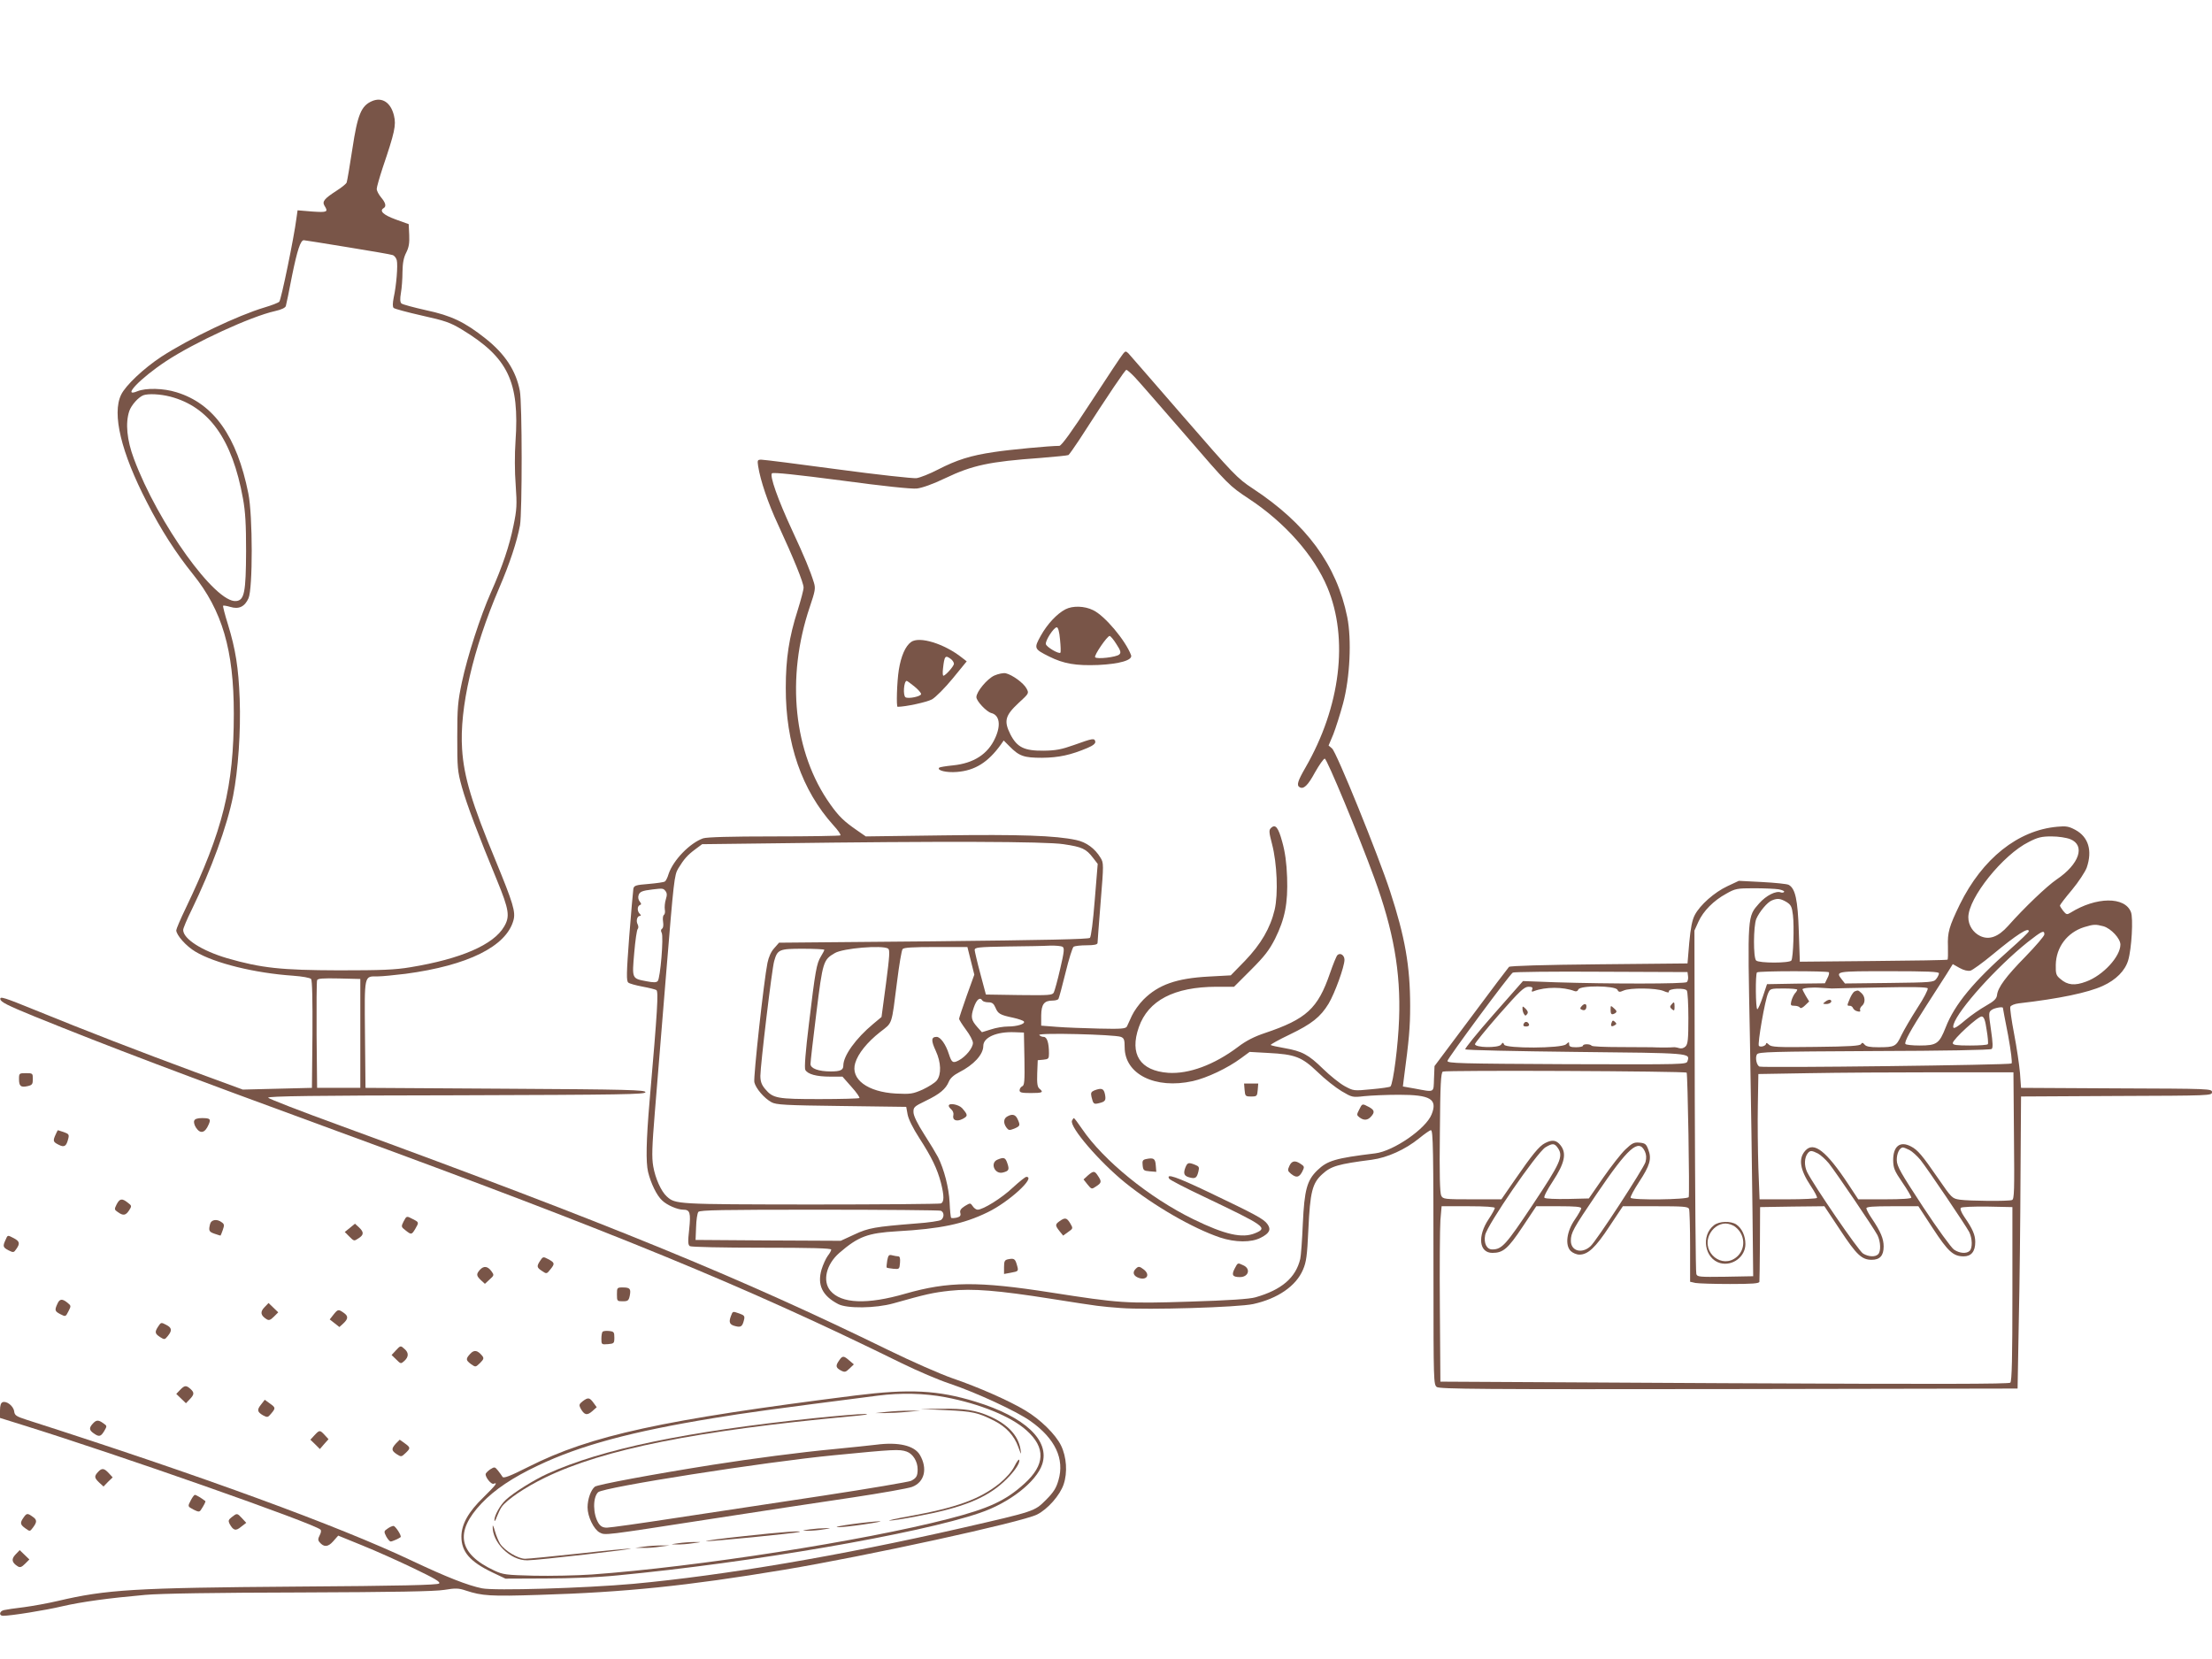 <?xml version="1.0" standalone="no"?>
<!DOCTYPE svg PUBLIC "-//W3C//DTD SVG 20010904//EN"
 "http://www.w3.org/TR/2001/REC-SVG-20010904/DTD/svg10.dtd">
<svg version="1.0" xmlns="http://www.w3.org/2000/svg"
 width="1280pt" height="960pt" viewBox="0 0 1280 960"
 preserveAspectRatio="xMidYMid meet">
<g transform="translate(0,960) scale(0.1,-0.1)"
fill="#795548" stroke="none">
<path d="M2153 9015 c-63 -27 -84 -78 -114 -277 -15 -99 -30 -186 -33 -194 -3
-8 -29 -29 -59 -48 -71 -46 -84 -62 -69 -87 23 -36 15 -39 -72 -33 l-84 7 -7
-49 c-13 -104 -88 -470 -99 -480 -6 -6 -44 -21 -85 -33 -157 -47 -433 -179
-597 -285 -103 -68 -207 -166 -233 -220 -54 -110 0 -334 149 -622 82 -161 168
-294 266 -416 170 -211 237 -439 237 -808 0 -421 -62 -674 -279 -1127 -30 -62
-54 -119 -54 -126 0 -28 58 -93 111 -124 112 -67 344 -124 564 -139 55 -4 99
-12 105 -19 7 -8 9 -123 8 -321 l-3 -309 -200 -5 -200 -5 -275 101 c-322 119
-635 240 -924 358 -184 75 -207 82 -204 64 2 -16 41 -36 198 -100 429 -174
849 -333 1750 -663 1625 -595 2364 -899 3269 -1344 90 -44 214 -97 275 -117
152 -51 391 -161 470 -218 142 -101 197 -218 161 -341 -13 -46 -28 -70 -73
-115 -66 -66 -64 -65 -487 -162 -706 -161 -1372 -274 -1900 -323 -279 -25
-805 -41 -876 -26 -83 17 -205 65 -404 159 -428 203 -1225 494 -2230 816 -62
20 -70 26 -73 49 -4 31 -44 62 -67 53 -10 -4 -15 -19 -15 -48 l0 -43 128 -40
c560 -174 1690 -571 1726 -606 6 -5 4 -18 -4 -33 -10 -20 -11 -28 -1 -40 25
-30 49 -29 79 5 l29 33 140 -57 c77 -31 211 -91 298 -133 121 -58 155 -78 146
-87 -9 -9 -221 -14 -829 -18 -933 -7 -1097 -17 -1377 -83 -55 -13 -143 -29
-195 -36 -52 -6 -105 -14 -117 -17 -27 -6 -31 -33 -5 -33 45 0 246 32 342 55
113 26 266 47 480 66 86 8 413 13 895 14 549 2 781 6 836 15 66 11 83 10 125
-4 94 -31 144 -34 422 -25 499 15 858 52 1417 145 480 80 1379 276 1466 320
62 31 133 112 154 175 23 68 17 158 -15 224 -31 64 -120 152 -208 204 -93 56
-270 134 -422 186 -69 24 -235 97 -370 163 -863 422 -1610 727 -3164 1296
-231 84 -422 158 -424 164 -3 9 269 13 1090 14 964 3 1093 5 1093 18 0 13 -99
16 -810 20 l-810 5 -3 310 c-3 350 -6 335 74 335 24 0 96 7 161 15 360 48 582
158 624 309 14 49 -2 100 -103 346 -137 330 -184 486 -194 645 -16 235 62 576
214 931 62 144 103 269 121 364 13 74 13 710 -1 779 -22 115 -85 212 -197 301
-122 97 -200 134 -346 165 -71 16 -135 33 -142 39 -8 8 -9 26 -3 61 5 28 9 82
9 122 1 53 7 83 22 112 15 30 19 54 17 101 l-3 63 -75 27 c-71 26 -96 49 -71
65 18 10 13 31 -14 63 -14 17 -25 38 -25 49 0 10 16 66 35 124 69 203 78 245
65 299 -18 77 -69 110 -127 85z m-144 -845 c135 -22 253 -42 263 -46 10 -3 21
-17 24 -30 7 -28 -2 -145 -18 -217 -6 -32 -7 -52 0 -59 5 -5 79 -25 163 -44
135 -30 164 -40 232 -81 267 -162 334 -301 310 -648 -5 -69 -5 -176 1 -250 8
-117 7 -142 -13 -238 -23 -114 -63 -234 -131 -387 -60 -135 -135 -367 -167
-517 -24 -114 -27 -149 -27 -318 0 -177 1 -197 27 -290 28 -100 94 -275 203
-539 70 -171 76 -209 41 -268 -61 -105 -250 -187 -542 -235 -89 -15 -167 -18
-415 -18 -333 1 -447 13 -645 70 -146 43 -255 112 -255 164 0 9 22 62 49 116
113 233 205 483 240 660 29 147 45 375 38 560 -7 184 -24 288 -68 432 -18 57
-30 105 -28 108 3 2 22 -1 42 -7 49 -15 83 1 105 50 25 56 25 478 -1 607 -66
330 -200 519 -415 585 -76 24 -178 26 -227 6 -93 -39 16 75 166 174 165 109
491 259 631 290 36 8 59 19 62 29 3 9 19 88 36 176 30 147 49 205 68 205 4 0
117 -18 251 -40z m-1024 -865 c225 -59 359 -247 421 -590 14 -76 18 -150 18
-305 -1 -237 -10 -283 -57 -288 -120 -14 -453 450 -592 823 -41 109 -50 207
-27 276 12 35 53 81 82 92 29 10 96 7 155 -8z m1100 -3685 l0 -315 -125 0
-125 0 -3 305 c-1 168 0 311 3 318 3 10 34 12 127 10 l123 -3 0 -315z"/>
<path d="M6499 7553 c-9 -10 -91 -134 -183 -275 -113 -174 -174 -258 -186
-258 -54 0 -290 -22 -379 -36 -135 -20 -214 -45 -323 -101 -48 -25 -104 -47
-125 -50 -21 -2 -226 20 -455 51 -229 31 -428 56 -442 56 -23 0 -24 -3 -19
-37 13 -83 57 -214 115 -338 90 -195 148 -337 148 -365 0 -14 -16 -73 -34
-131 -50 -156 -69 -280 -69 -449 -1 -322 93 -593 276 -796 26 -28 44 -54 40
-58 -3 -3 -176 -6 -383 -6 -257 0 -388 -4 -411 -11 -77 -27 -173 -126 -200
-206 -6 -21 -16 -41 -22 -44 -5 -4 -47 -10 -93 -14 -75 -6 -85 -9 -89 -28 -2
-12 -13 -137 -24 -277 -16 -214 -17 -257 -5 -266 7 -6 44 -16 81 -23 38 -7 74
-16 81 -20 13 -8 7 -111 -39 -641 -20 -233 -22 -354 -9 -411 16 -66 50 -137
82 -166 28 -27 89 -53 121 -53 40 0 45 -17 35 -114 -8 -71 -7 -90 4 -97 7 -5
194 -9 416 -9 284 0 402 -3 402 -11 0 -6 -9 -22 -20 -36 -11 -15 -27 -50 -36
-79 -26 -89 4 -152 96 -200 50 -27 217 -25 320 4 188 53 227 62 327 73 131 14
278 2 588 -47 292 -46 275 -43 400 -53 154 -12 682 4 767 23 141 31 248 104
288 199 19 44 24 79 31 232 10 218 23 269 81 321 50 46 91 58 286 83 90 12
194 59 274 124 32 26 62 47 68 47 13 0 15 -104 15 -853 0 -601 1 -619 19 -633
17 -12 257 -14 1690 -12 l1671 3 7 390 c5 215 9 595 10 845 l3 455 553 3 c543
2 552 2 552 22 0 20 -9 20 -552 22 l-553 3 -6 85 c-4 47 -19 149 -34 227 -15
78 -25 149 -22 157 3 8 24 17 49 20 235 27 401 62 486 101 77 35 129 88 147
148 20 67 30 244 16 279 -35 91 -201 89 -349 -3 -21 -13 -25 -12 -43 10 -10
13 -19 27 -19 31 0 4 31 45 70 91 38 46 76 104 85 128 34 99 10 178 -66 219
-37 20 -54 23 -104 18 -228 -20 -434 -185 -564 -449 -63 -130 -72 -163 -69
-244 1 -40 0 -74 -2 -76 -3 -3 -196 -6 -430 -8 l-425 -4 -6 175 c-6 184 -20
249 -59 270 -10 5 -78 12 -153 16 l-135 7 -66 -31 c-75 -35 -158 -108 -189
-167 -15 -29 -24 -73 -32 -160 l-10 -120 -512 -5 c-322 -3 -515 -9 -521 -15
-5 -5 -105 -137 -220 -292 l-211 -282 -3 -73 c-3 -83 6 -79 -112 -57 l-68 12
5 41 c31 233 37 300 37 426 0 230 -30 399 -116 662 -67 206 -311 808 -336 827
l-20 17 27 64 c14 36 40 117 57 180 40 150 50 369 24 499 -61 302 -237 541
-548 745 -88 58 -109 80 -399 414 -168 194 -312 359 -320 368 -14 13 -17 13
-30 -3z m67 -135 c23 -24 154 -175 293 -335 251 -291 253 -293 369 -370 209
-138 376 -328 453 -512 124 -297 76 -691 -127 -1043 -45 -78 -52 -102 -34
-113 23 -14 48 9 89 85 25 44 50 80 57 80 12 0 196 -442 286 -689 111 -303
154 -544 144 -816 -5 -151 -34 -376 -50 -392 -3 -4 -53 -11 -109 -16 -104 -10
-104 -10 -156 18 -29 16 -85 61 -125 100 -85 83 -121 102 -223 120 -41 7 -77
15 -80 18 -2 3 46 30 109 60 129 62 179 102 226 179 36 60 92 215 92 254 0 27
-25 43 -41 27 -6 -6 -25 -53 -43 -105 -70 -204 -136 -265 -377 -346 -60 -20
-108 -44 -155 -80 -138 -104 -285 -158 -404 -150 -163 12 -225 108 -170 264
54 155 204 233 448 234 l103 0 98 98 c79 79 105 113 139 179 58 117 75 206 70
356 -3 85 -12 148 -28 205 -23 85 -40 106 -66 80 -12 -12 -11 -24 7 -93 29
-112 36 -288 15 -379 -25 -106 -79 -199 -172 -296 l-82 -84 -128 -7 c-186 -10
-291 -47 -377 -133 -25 -25 -55 -67 -67 -93 -12 -27 -25 -55 -29 -63 -7 -13
-34 -15 -162 -12 -85 2 -194 6 -244 10 l-90 7 0 59 c1 65 17 86 66 86 15 0 31
4 34 10 3 5 22 74 41 152 19 78 40 146 47 150 7 4 40 8 75 8 42 0 62 4 63 13
0 6 8 113 18 237 18 220 18 226 -1 257 -32 53 -82 90 -140 102 -119 26 -327
33 -770 27 l-448 -6 -52 36 c-74 51 -104 80 -153 149 -213 298 -258 732 -119
1143 31 92 34 107 24 140 -22 71 -54 148 -126 303 -84 181 -131 316 -117 330
7 7 146 -8 399 -41 243 -33 408 -50 439 -47 32 4 92 25 165 60 157 75 256 96
550 117 85 7 158 14 163 17 4 3 32 42 61 86 180 279 267 407 274 407 4 0 26
-19 48 -42z m5414 -2674 c89 -36 52 -145 -79 -233 -57 -39 -186 -162 -281
-269 -57 -64 -110 -83 -162 -58 -41 20 -68 62 -68 108 0 112 200 362 350 436
52 27 75 32 131 32 40 0 86 -7 109 -16z m-5826 -29 c109 -16 131 -27 171 -79
l27 -35 -17 -208 c-10 -127 -21 -212 -28 -220 -9 -8 -253 -13 -905 -20 l-894
-8 -28 -32 c-18 -19 -32 -51 -39 -85 -21 -104 -82 -661 -76 -690 8 -36 57 -93
99 -116 27 -15 78 -18 406 -22 l374 -5 8 -44 c5 -27 30 -78 68 -137 71 -110
103 -176 125 -259 19 -76 19 -111 -1 -119 -9 -3 -347 -6 -752 -6 -778 1 -784
1 -834 47 -32 29 -66 104 -78 174 -9 52 -7 112 9 309 11 135 41 499 66 810 44
538 47 567 70 605 33 54 53 77 99 111 l39 29 416 5 c969 13 1571 11 1675 -5z
m-2304 -270 c10 -12 11 -24 3 -49 -6 -19 -8 -45 -6 -59 3 -14 0 -28 -5 -31 -6
-4 -8 -21 -5 -40 3 -20 1 -36 -6 -40 -7 -5 -8 -13 -2 -24 12 -23 -8 -263 -23
-279 -8 -9 -25 -9 -66 -1 -84 16 -83 14 -70 164 6 71 15 133 20 138 5 5 5 16
0 27 -11 20 -3 49 13 49 7 0 7 4 -1 12 -16 16 -15 45 1 51 9 3 9 7 -1 20 -8 9
-11 25 -7 36 6 21 21 27 80 34 58 7 63 7 75 -8z m6442 9 c21 -4 35 -10 32 -15
-2 -4 -11 -6 -19 -3 -28 11 -85 -18 -125 -63 -69 -79 -68 -61 -54 -773 6 -349
13 -804 15 -1010 l4 -375 -162 -3 c-150 -2 -162 -1 -167 16 -4 10 -7 462 -9
1003 l-2 984 23 51 c28 62 88 123 162 163 51 29 62 31 160 31 58 0 122 -3 142
-6z m45 -73 c27 -17 32 -27 38 -76 8 -64 2 -246 -9 -263 -10 -16 -188 -16
-204 0 -17 17 -16 199 1 241 18 41 64 97 91 107 32 13 48 11 83 -9z m1835
-141 c44 -13 98 -71 98 -106 0 -69 -100 -178 -198 -214 -66 -25 -108 -21 -149
15 -25 20 -28 30 -27 82 2 102 66 187 164 218 56 17 66 17 112 5z m-432 -29
c0 -5 -49 -52 -109 -105 -210 -185 -321 -319 -372 -451 -37 -94 -52 -105 -150
-105 -43 0 -80 4 -83 9 -8 12 31 82 123 225 43 67 94 147 115 179 l36 58 39
-22 c25 -14 48 -19 63 -16 13 4 70 45 128 93 140 116 210 161 210 135z m90
-18 c0 -9 -49 -66 -108 -127 -115 -117 -162 -181 -166 -225 -3 -20 -16 -34
-64 -61 -34 -19 -87 -56 -118 -82 -62 -53 -79 -59 -69 -25 26 84 248 331 428
475 83 65 97 72 97 45z m-5681 -72 c11 -7 9 -29 -14 -127 -15 -66 -32 -127
-37 -137 -8 -16 -26 -17 -201 -15 l-192 3 -32 120 c-18 66 -32 128 -33 137 0
16 17 18 188 21 103 1 214 3 247 5 33 1 66 -2 74 -7z m-1010 -10 c11 -7 9 -41
-12 -202 l-26 -194 -48 -40 c-101 -84 -173 -184 -173 -241 0 -26 -17 -34 -73
-34 -70 0 -117 17 -117 43 0 12 15 145 34 296 37 298 40 307 107 346 47 28
274 47 308 26z m479 -71 l20 -80 -44 -122 c-24 -68 -44 -128 -44 -133 0 -6 18
-34 40 -64 22 -29 40 -63 40 -76 0 -29 -42 -80 -82 -101 -34 -18 -41 -13 -57
36 -18 57 -49 100 -71 100 -32 0 -33 -21 -5 -81 31 -67 33 -136 6 -171 -11
-14 -48 -37 -82 -53 -57 -25 -70 -27 -154 -23 -165 9 -265 83 -236 177 16 54
69 120 144 179 73 57 65 33 98 292 12 96 26 181 32 188 7 9 58 12 192 12 l183
0 20 -80z m-848 64 c0 -4 -9 -21 -20 -39 -25 -41 -32 -81 -69 -389 -20 -163
-27 -255 -21 -267 14 -25 64 -39 144 -39 l71 0 52 -59 c29 -32 49 -61 46 -65
-4 -3 -107 -6 -230 -6 -247 0 -270 4 -316 59 -20 24 -27 43 -27 76 0 59 67
622 80 664 19 67 29 71 167 71 67 0 123 -3 123 -6z m4998 -153 c2 -13 -1 -28
-7 -34 -11 -11 -445 -11 -762 -1 l-186 7 -171 -194 c-94 -107 -167 -197 -163
-201 4 -5 291 -11 639 -15 670 -7 662 -6 647 -53 -6 -20 -8 -20 -698 -18 -625
3 -692 5 -691 19 1 15 357 497 378 511 6 4 236 7 511 5 l500 -2 3 -24z m815
23 c3 -4 0 -19 -9 -35 l-14 -29 -168 -2 -167 -3 -24 -72 c-13 -40 -28 -73 -32
-73 -10 0 -12 203 -2 213 8 9 407 9 416 1z m637 -6 c0 -7 -7 -22 -16 -33 -14
-19 -28 -20 -271 -23 l-257 -3 -18 23 c-37 48 -38 48 272 48 226 0 290 -3 290
-12z m-2354 -94 c-5 -12 -2 -15 11 -9 66 25 169 25 234 0 10 -4 19 0 22 9 10
25 212 23 226 -1 8 -15 13 -15 36 -5 37 17 188 15 230 -2 25 -11 34 -11 32 -3
-3 17 94 22 104 5 5 -7 9 -79 9 -160 0 -123 -3 -149 -16 -163 -11 -11 -25 -14
-38 -10 -12 4 -27 6 -33 5 -14 -2 -89 -2 -125 0 -13 0 -95 1 -183 1 -88 0
-162 3 -165 8 -8 11 -50 11 -50 0 0 -5 -18 -9 -40 -9 -31 0 -40 4 -40 17 0 15
-1 15 -18 0 -27 -24 -349 -25 -358 -2 -6 14 -8 14 -18 0 -15 -20 -151 -18
-151 3 0 6 63 84 140 172 119 135 144 159 169 160 22 0 27 -4 22 -16z m1734 6
c8 1 135 3 281 6 189 4 269 2 274 -5 3 -7 -23 -58 -60 -114 -36 -56 -78 -128
-93 -159 -30 -64 -38 -68 -133 -68 -48 0 -70 4 -79 15 -11 13 -15 13 -21 3 -6
-10 -67 -14 -262 -16 -224 -3 -257 -1 -271 13 -9 9 -16 12 -16 7 0 -14 -32
-24 -42 -14 -9 9 35 267 54 306 11 25 15 26 90 26 43 0 78 -3 78 -7 0 -3 -6
-14 -14 -22 -7 -9 -16 -28 -20 -43 -6 -25 -4 -28 18 -28 14 0 28 -5 31 -10 4
-7 16 -2 30 12 l24 23 -20 33 c-10 18 -19 35 -19 37 0 8 57 13 105 9 28 -2 57
-4 65 -4z m-4915 -70 c3 -5 19 -10 34 -10 22 0 31 -7 41 -30 15 -36 26 -43
102 -59 32 -7 60 -17 63 -22 9 -14 -40 -29 -92 -29 -26 0 -70 -7 -99 -17 l-52
-16 -26 29 c-36 41 -40 58 -21 114 16 47 36 63 50 40z m5905 -42 c0 -2 13 -73
30 -158 17 -94 25 -159 20 -164 -9 -9 -1430 -26 -1458 -18 -17 6 -27 52 -15
71 9 14 79 16 678 19 402 1 673 6 680 12 8 7 7 35 -4 111 -14 97 -14 102 4
115 16 12 65 20 65 12z m-94 -128 c7 -41 10 -78 7 -82 -2 -5 -49 -8 -104 -8
-77 0 -99 3 -99 14 0 21 149 158 168 154 13 -2 20 -22 28 -78z m-5568 -168 c2
-129 0 -153 -13 -158 -8 -4 -15 -14 -15 -23 0 -13 11 -16 65 -16 67 0 76 4 50
25 -12 10 -15 30 -13 89 l3 76 33 3 c29 3 32 6 32 36 0 61 -11 96 -31 96 -10
0 -21 5 -25 11 -8 14 435 3 472 -11 18 -7 22 -16 22 -60 0 -156 177 -244 394
-196 81 18 202 75 280 133 l49 36 107 -6 c157 -8 195 -23 286 -110 42 -41 104
-90 139 -111 61 -36 63 -37 132 -29 39 4 129 8 200 8 183 0 225 -25 189 -114
-33 -83 -220 -212 -326 -225 -231 -28 -277 -42 -335 -98 -60 -58 -75 -113 -84
-308 -4 -96 -11 -189 -15 -205 -26 -109 -108 -179 -259 -222 -34 -10 -154 -18
-380 -25 -374 -12 -406 -9 -805 53 -421 66 -593 64 -841 -7 -221 -64 -371 -58
-434 17 -47 56 -24 153 52 219 110 95 164 115 333 125 251 14 386 42 525 110
123 59 282 205 224 205 -6 0 -41 -28 -78 -62 -63 -60 -172 -128 -204 -128 -8
0 -21 9 -28 20 -14 20 -14 20 -46 1 -23 -15 -30 -25 -26 -40 4 -15 -1 -22 -21
-27 -15 -3 -29 -4 -32 -1 -3 3 -7 43 -9 89 -4 85 -32 192 -67 262 -11 21 -47
81 -80 132 -39 61 -61 106 -62 127 -1 30 3 34 71 67 81 39 116 68 134 112 8
19 28 37 59 53 85 43 140 103 140 153 0 49 77 83 180 79 l55 -2 3 -153z m3832
-79 c6 -6 18 -703 12 -720 -5 -15 -327 -19 -336 -4 -3 5 19 46 49 92 62 94 74
133 53 187 -12 32 -18 37 -51 40 -32 3 -43 -3 -82 -40 -25 -24 -82 -97 -128
-163 l-83 -120 -123 -3 c-69 -1 -128 1 -134 7 -5 5 14 43 49 96 68 104 81 161
44 208 -24 30 -48 34 -90 12 -34 -18 -72 -64 -174 -212 l-78 -113 -168 0
c-161 0 -170 1 -180 21 -8 14 -11 125 -8 365 2 281 6 346 17 353 14 9 1401 3
1411 -6z m1894 -365 c3 -317 2 -367 -11 -372 -20 -8 -247 -6 -303 2 -44 7 -46
9 -126 125 -91 132 -117 163 -156 183 -63 33 -103 2 -103 -80 1 -45 7 -61 53
-128 29 -42 52 -82 52 -88 0 -6 -53 -10 -153 -10 l-154 0 -58 88 c-127 192
-199 248 -248 194 -42 -46 -32 -110 32 -206 22 -33 38 -63 35 -68 -3 -4 -79
-8 -169 -8 l-163 0 -7 183 c-3 100 -5 263 -3 362 l3 180 295 5 c162 3 494 5
738 5 l443 0 3 -367z m-2638 -73 c31 -47 14 -85 -148 -328 -154 -231 -177
-257 -233 -257 -32 0 -50 36 -41 83 11 58 299 477 349 508 42 25 53 24 73 -6z
m502 -17 c9 -20 10 -37 4 -62 -10 -36 -286 -460 -319 -488 -50 -45 -113 -27
-113 32 0 46 12 69 150 272 182 268 242 321 278 246z m1532 7 c15 -8 44 -34
63 -57 42 -53 260 -376 282 -417 18 -36 20 -92 3 -109 -18 -18 -59 -15 -91 7
-15 10 -96 121 -179 247 -130 198 -151 235 -152 270 -1 39 16 74 36 74 5 0 22
-7 38 -15z m-530 -20 c15 -8 44 -34 63 -57 44 -56 259 -373 281 -415 19 -38
21 -94 4 -111 -17 -17 -55 -15 -87 4 -26 15 -287 397 -324 472 -18 38 -16 84
4 109 14 17 23 16 59 -2z m-1870 -315 c0 -6 -16 -35 -36 -65 -66 -99 -55 -195
22 -195 62 0 90 24 174 150 l80 120 130 0 c93 0 130 -3 130 -12 0 -6 -17 -36
-37 -65 -47 -68 -58 -148 -24 -182 11 -11 34 -21 50 -21 50 0 93 40 174 163
l78 117 188 0 c163 0 190 -2 195 -16 3 -9 6 -107 6 -219 l0 -202 31 -7 c17 -3
107 -6 200 -6 128 0 169 3 170 13 1 6 2 107 3 222 l1 210 186 3 186 2 91 -137
c95 -144 125 -173 183 -173 47 0 69 24 69 77 0 45 -17 86 -69 163 -17 25 -31
51 -31 58 0 9 37 12 150 12 l151 0 83 -127 c89 -136 119 -163 179 -163 44 0
67 28 67 83 0 41 -15 76 -63 145 -18 27 -26 47 -20 53 5 5 73 8 154 7 l144 -3
0 -502 c0 -367 -3 -505 -12 -514 -8 -8 -414 -9 -1655 -3 l-1643 9 -3 425 c-2
234 0 462 3 508 l7 82 154 0 c98 0 154 -4 154 -10z m-3206 -16 c20 -8 21 -38
2 -53 -7 -6 -73 -16 -147 -21 -236 -19 -273 -25 -356 -64 l-78 -36 -420 2
-420 3 3 74 c1 41 7 80 13 88 9 11 139 13 699 13 379 0 695 -3 704 -6z"/>
<path d="M6165 6074 c-48 -25 -104 -84 -142 -152 -41 -74 -40 -77 48 -121 84
-42 155 -54 284 -49 124 6 201 28 190 57 -32 85 -152 228 -219 260 -50 25
-119 27 -161 5z m-31 -175 c4 -39 5 -73 2 -76 -9 -9 -81 33 -84 50 -4 20 46
97 63 97 8 0 15 -25 19 -71z m326 -26 c25 -38 28 -50 17 -60 -16 -16 -132 -29
-140 -16 -7 11 70 123 84 123 5 0 23 -21 39 -47z"/>
<path d="M5272 5885 c-33 -24 -58 -81 -71 -162 -11 -70 -15 -213 -7 -213 46 0
170 27 199 43 21 12 75 66 120 121 l81 99 -27 21 c-102 81 -247 126 -295 91z
m231 -99 c9 -7 17 -19 17 -27 0 -14 -49 -69 -61 -69 -4 0 -5 19 -2 43 8 72 13
78 46 53z m-212 -158 c21 -17 39 -37 39 -44 0 -14 -73 -29 -90 -19 -16 10 -10
95 7 95 2 0 22 -14 44 -32z"/>
<path d="M5754 5691 c-42 -19 -104 -94 -104 -125 0 -23 59 -85 86 -92 48 -12
57 -70 23 -144 -42 -94 -125 -147 -245 -159 -40 -4 -76 -10 -79 -13 -16 -16
42 -30 102 -25 105 8 181 56 255 159 l16 23 33 -33 c57 -58 84 -67 189 -67 97
1 166 16 263 57 33 14 47 26 45 37 -5 21 -14 19 -123 -20 -73 -26 -106 -32
-175 -33 -113 -1 -154 19 -193 94 -39 78 -31 109 47 182 61 56 61 56 46 84
-17 32 -82 79 -120 88 -14 3 -43 -3 -66 -13z"/>
<path d="M9918 2510 c-77 -60 -54 -194 36 -219 72 -19 146 37 146 110 0 47
-20 91 -52 113 -32 22 -100 20 -130 -4z m124 -10 c58 -45 61 -129 7 -174 -83
-70 -201 23 -159 125 17 41 56 69 95 69 18 0 44 -9 57 -20z"/>
<path d="M9671 3786 c-9 -10 -8 -16 4 -26 13 -11 15 -8 15 14 0 30 -3 32 -19
12z"/>
<path d="M9151 3776 c-9 -10 -8 -15 3 -19 16 -7 26 1 26 20 0 17 -14 17 -29
-1z"/>
<path d="M8810 3763 c0 -10 4 -24 9 -31 6 -11 10 -11 18 0 7 9 4 18 -9 31 -17
16 -18 16 -18 0z"/>
<path d="M9320 3757 c0 -28 6 -32 28 -19 9 7 8 13 -8 27 -20 18 -20 18 -20 -8z"/>
<path d="M9326 3683 c-8 -21 -1 -27 17 -16 12 6 13 10 2 20 -10 10 -15 9 -19
-4z"/>
<path d="M8817 3675 c-5 -10 0 -15 14 -15 12 0 19 5 17 12 -6 18 -25 20 -31 3z"/>
<path d="M10732 3863 c-7 -3 -19 -21 -27 -40 -18 -43 -18 -43 -1 -43 8 0 16
-6 19 -14 3 -7 14 -16 25 -18 14 -4 19 -2 16 7 -3 6 2 18 11 25 20 17 19 53
-3 73 -20 18 -20 18 -40 10z"/>
<path d="M10564 3805 c-18 -14 -18 -14 3 -15 23 0 39 15 25 24 -5 3 -18 -1
-28 -9z"/>
<path d="M7202 3293 c3 -36 5 -38 38 -38 33 0 35 2 38 38 l3 37 -41 0 -41 0 3
-37z"/>
<path d="M6332 3290 c-18 -8 -21 -14 -16 -37 10 -41 13 -44 42 -37 38 9 43 16
36 52 -7 34 -20 38 -62 22z"/>
<path d="M5490 3201 c0 -5 7 -14 16 -22 8 -7 13 -21 11 -30 -8 -31 17 -42 53
-24 32 17 32 23 -3 63 -20 21 -77 32 -77 13z"/>
<path d="M7865 3179 c-15 -29 -15 -32 2 -45 25 -19 47 -17 66 4 24 26 21 39
-13 57 -38 20 -37 20 -55 -16z"/>
<path d="M5828 3139 c-21 -12 -23 -38 -4 -64 12 -16 17 -17 45 -6 35 15 36 19
19 56 -12 26 -31 31 -60 14z"/>
<path d="M6203 3115 c-14 -37 158 -237 307 -358 167 -135 393 -265 550 -318
88 -29 181 -30 236 -1 51 26 61 48 37 80 -22 29 -66 53 -338 183 -189 90 -250
111 -229 78 4 -7 95 -54 203 -105 354 -169 369 -179 294 -210 -74 -31 -174 -9
-358 81 -254 124 -519 339 -644 523 -23 34 -44 62 -47 62 -2 0 -7 -7 -11 -15z"/>
<path d="M5773 2890 c-46 -18 -18 -87 30 -75 35 9 39 16 26 54 -11 33 -20 36
-56 21z"/>
<path d="M6632 2893 c-19 -4 -23 -10 -20 -36 3 -29 6 -32 41 -35 l38 -3 -3 38
c-3 39 -12 45 -56 36z"/>
<path d="M7461 2853 c-11 -24 -10 -29 9 -45 31 -25 47 -22 65 11 14 28 14 31
-7 45 -33 23 -53 20 -67 -11z"/>
<path d="M6859 2843 c-13 -35 -7 -49 27 -57 31 -8 40 -2 49 36 6 24 3 29 -20
38 -38 15 -44 13 -56 -17z"/>
<path d="M6295 2798 l-25 -23 23 -29 c23 -28 24 -29 50 -11 31 20 33 27 11 60
-20 31 -26 31 -59 3z"/>
<path d="M6132 2534 c-27 -19 -27 -25 -1 -58 l21 -26 29 21 c29 20 29 21 12
50 -20 33 -30 35 -61 13z"/>
<path d="M5134 2306 c-3 -21 -5 -39 -3 -41 2 -2 20 -5 39 -7 34 -3 35 -2 38
35 2 25 -1 37 -10 37 -7 0 -23 3 -35 6 -19 5 -23 1 -29 -30z"/>
<path d="M5833 2313 c-19 -4 -23 -11 -23 -45 l0 -40 38 7 c47 9 47 8 36 47
-10 34 -16 38 -51 31z"/>
<path d="M7145 2260 c-20 -38 -13 -50 30 -50 50 0 64 48 20 68 -34 16 -32 16
-50 -18z"/>
<path d="M6572 2258 c-18 -18 -15 -36 7 -48 49 -25 82 8 42 42 -27 21 -33 22
-49 6z"/>
<path d="M110 3356 c0 -41 10 -50 50 -41 26 6 30 11 30 41 0 33 -1 34 -40 34
-39 0 -40 -1 -40 -34z"/>
<path d="M1124 3115 c-4 -8 1 -26 10 -40 25 -38 52 -32 73 17 15 33 9 38 -39
38 -25 0 -41 -5 -44 -15z"/>
<path d="M322 3035 c-17 -37 -15 -43 17 -59 33 -17 45 -10 56 35 6 23 3 28
-26 38 -17 6 -33 11 -34 11 -1 0 -7 -11 -13 -25z"/>
<path d="M675 2631 c-14 -28 -14 -31 7 -45 31 -22 45 -20 65 10 16 25 16 27
-8 45 -33 26 -46 24 -64 -10z"/>
<path d="M2335 2531 c-14 -28 -14 -31 11 -50 34 -27 36 -27 57 8 22 38 22 38
-13 56 -38 20 -37 20 -55 -14z"/>
<path d="M1216 2518 c-10 -39 -7 -46 25 -57 18 -6 33 -11 35 -11 1 0 7 15 13
32 10 28 9 35 -6 45 -27 21 -60 16 -67 -9z"/>
<path d="M2025 2495 l-30 -24 27 -27 c26 -26 27 -27 52 -10 32 20 33 36 3 64
l-23 21 -29 -24z"/>
<path d="M32 2425 c-17 -37 -15 -43 17 -60 28 -14 31 -14 45 7 23 32 20 45
-14 63 -37 19 -35 20 -48 -10z"/>
<path d="M3126 2305 c-22 -33 -20 -40 11 -60 26 -18 27 -17 49 11 26 32 24 38
-16 59 -26 14 -29 13 -44 -10z"/>
<path d="M2777 2252 c-22 -25 -21 -34 6 -60 l23 -21 27 25 c27 24 27 26 10 49
-22 29 -44 31 -66 7z"/>
<path d="M3570 2110 c0 -39 1 -40 34 -40 29 0 34 4 40 31 8 41 2 49 -40 49
-33 0 -34 -1 -34 -40z"/>
<path d="M332 2055 c-17 -37 -15 -43 18 -60 29 -15 30 -15 46 17 16 31 16 32
-6 50 -30 24 -45 23 -58 -7z"/>
<path d="M1530 2035 c-26 -27 -22 -47 13 -69 13 -8 22 -5 42 15 l25 25 -28 27
-28 27 -24 -25z"/>
<path d="M1930 1993 l-22 -28 28 -22 28 -22 23 21 c29 27 29 43 1 62 -30 21
-33 20 -58 -11z"/>
<path d="M4229 1983 c-13 -35 -7 -49 27 -57 31 -8 40 -2 49 35 6 23 2 28 -26
38 -41 14 -38 15 -50 -16z"/>
<path d="M916 1925 c-22 -33 -20 -42 10 -62 26 -16 27 -16 45 6 26 32 24 48
-10 65 -28 15 -30 14 -45 -9z"/>
<path d="M3487 1894 c-4 -4 -7 -23 -7 -41 0 -33 1 -34 38 -31 35 3 37 5 37 38
0 32 -3 35 -30 38 -17 2 -34 0 -38 -4z"/>
<path d="M2290 1785 l-24 -26 27 -26 c26 -26 27 -26 47 -8 25 23 26 47 2 68
-24 22 -24 22 -52 -8z"/>
<path d="M2721 1766 c-27 -29 -26 -37 5 -60 26 -18 26 -18 52 7 22 22 23 28
12 42 -27 32 -46 36 -69 11z"/>
<path d="M4856 1728 c-22 -31 -20 -42 9 -58 23 -12 28 -11 51 11 l25 24 -26
22 c-33 29 -40 29 -59 1z"/>
<path d="M1042 1557 l-22 -23 28 -27 28 -27 22 23 c27 28 27 39 4 60 -25 22
-34 21 -60 -6z"/>
<path d="M4950 1525 c-1117 -141 -1531 -231 -1890 -412 -109 -55 -146 -69
-152 -59 -4 7 -16 23 -26 36 -19 23 -20 23 -46 7 -14 -10 -26 -22 -26 -28 0
-20 33 -60 46 -55 28 11 12 -9 -59 -79 -87 -84 -127 -156 -127 -227 0 -88 50
-145 179 -207 l76 -36 235 1 c139 0 308 7 415 18 768 73 1745 241 2094 361
172 58 328 180 362 282 45 138 -99 274 -386 362 -218 67 -381 75 -695 36z
m520 -10 c200 -38 380 -111 470 -192 112 -100 108 -200 -13 -309 -108 -98
-205 -143 -438 -203 -495 -128 -1455 -278 -2064 -322 -88 -6 -239 -9 -335 -7
-162 4 -179 6 -230 30 -208 97 -231 223 -73 389 75 79 179 149 325 218 245
117 541 197 1018 275 186 31 342 52 950 130 132 17 267 14 390 -9z"/>
<path d="M5475 1440 c154 -7 185 -14 281 -63 66 -34 113 -85 136 -149 18 -49
19 -50 13 -13 -13 78 -73 143 -177 189 -81 36 -147 46 -281 44 l-122 -1 150
-7z"/>
<path d="M5130 1430 l-65 -7 55 0 c30 0 89 3 130 7 l75 7 -65 0 c-36 0 -94 -3
-130 -7z"/>
<path d="M4715 1394 c-747 -78 -1232 -179 -1547 -322 -76 -34 -199 -111 -241
-151 -33 -30 -67 -92 -66 -118 0 -10 7 -1 14 20 8 20 20 46 28 57 30 42 136
114 252 170 338 164 874 271 1765 354 82 7 119 13 85 14 -33 0 -163 -11 -290
-24z"/>
<path d="M5070 1240 c-36 -4 -144 -16 -240 -25 -202 -19 -476 -55 -705 -91
-347 -55 -669 -115 -683 -127 -23 -19 -42 -72 -42 -120 0 -53 36 -127 70 -145
33 -17 20 -18 635 77 292 45 665 102 830 126 165 25 319 52 343 61 72 27 91
106 45 185 -32 54 -124 76 -253 59z m177 -40 c36 -13 63 -57 63 -102 0 -39 -7
-51 -38 -67 -12 -6 -241 -45 -510 -86 -268 -41 -652 -99 -853 -129 -201 -31
-380 -56 -397 -56 -23 0 -36 7 -48 25 -33 51 -35 149 -3 180 30 29 961 175
1364 214 348 34 379 36 422 21z"/>
<path d="M5870 1115 c-16 -32 -48 -67 -85 -98 -114 -92 -249 -141 -525 -191
-74 -13 -125 -25 -113 -25 12 -1 82 10 155 24 260 48 400 103 504 198 57 52
98 109 92 129 -2 7 -14 -9 -28 -37z"/>
<path d="M4935 781 c-66 -9 -106 -17 -90 -18 17 -2 86 6 155 16 69 10 109 18
90 18 -19 0 -89 -7 -155 -16z"/>
<path d="M2851 770 c-5 -94 102 -201 201 -199 56 0 631 66 596 68 -14 0 -149
-12 -300 -29 -150 -16 -289 -30 -309 -30 -41 0 -118 46 -145 87 -9 15 -23 47
-30 73 -7 25 -13 38 -13 30z"/>
<path d="M4685 750 c-48 -7 -48 -7 -10 -8 22 0 63 3 90 8 47 7 48 7 10 7 -22
0 -62 -3 -90 -7z"/>
<path d="M4305 711 c-132 -14 -230 -27 -218 -29 22 -3 518 46 538 53 26 9
-102 0 -320 -24z"/>
<path d="M3925 670 c-48 -7 -48 -7 -10 -7 22 -1 65 2 95 7 54 7 54 7 10 7 -25
0 -67 -3 -95 -7z"/>
<path d="M3725 650 l-50 -7 45 0 c25 -1 70 2 100 7 l55 7 -50 0 c-27 0 -72 -3
-100 -7z"/>
<path d="M3371 1491 c-19 -15 -21 -21 -13 -38 22 -41 38 -46 68 -20 l27 24
-19 26 c-23 31 -31 32 -63 8z"/>
<path d="M1511 1473 c-25 -31 -23 -43 11 -63 25 -13 28 -13 47 10 27 32 26 35
-8 59 l-29 21 -21 -27z"/>
<path d="M537 1362 c-23 -25 -21 -38 5 -56 31 -22 41 -20 61 13 17 29 17 30
-5 45 -29 21 -41 20 -61 -2z"/>
<path d="M1820 1295 l-24 -26 28 -27 27 -27 25 29 25 28 -22 24 c-28 30 -30
30 -59 -1z"/>
<path d="M2291 1247 c-27 -30 -27 -41 5 -62 25 -16 27 -16 50 6 31 29 30 33
-5 58 l-28 20 -22 -22z"/>
<path d="M567 1082 c-23 -25 -21 -34 7 -61 l25 -23 26 27 27 26 -23 25 c-27
29 -40 30 -62 6z"/>
<path d="M1105 920 c-20 -38 -20 -37 16 -56 26 -13 33 -14 41 -2 18 27 30 50
26 52 -23 18 -54 36 -60 36 -4 0 -14 -13 -23 -30z"/>
<path d="M136 818 c-21 -30 -20 -40 11 -62 26 -19 26 -19 44 5 24 32 24 45 -3
63 -29 21 -34 20 -52 -6z"/>
<path d="M1341 821 c-19 -15 -21 -21 -13 -38 22 -40 36 -44 67 -18 l30 23 -24
26 c-29 31 -29 31 -60 7z"/>
<path d="M2242 754 c-21 -14 -21 -17 -7 -45 9 -16 20 -29 26 -29 9 0 47 17 57
25 8 7 -30 65 -41 65 -7 0 -23 -7 -35 -16z"/>
<path d="M90 605 c-26 -27 -22 -47 13 -69 13 -8 22 -5 42 15 l25 25 -28 27
-28 27 -24 -25z"/>
</g>
</svg>
